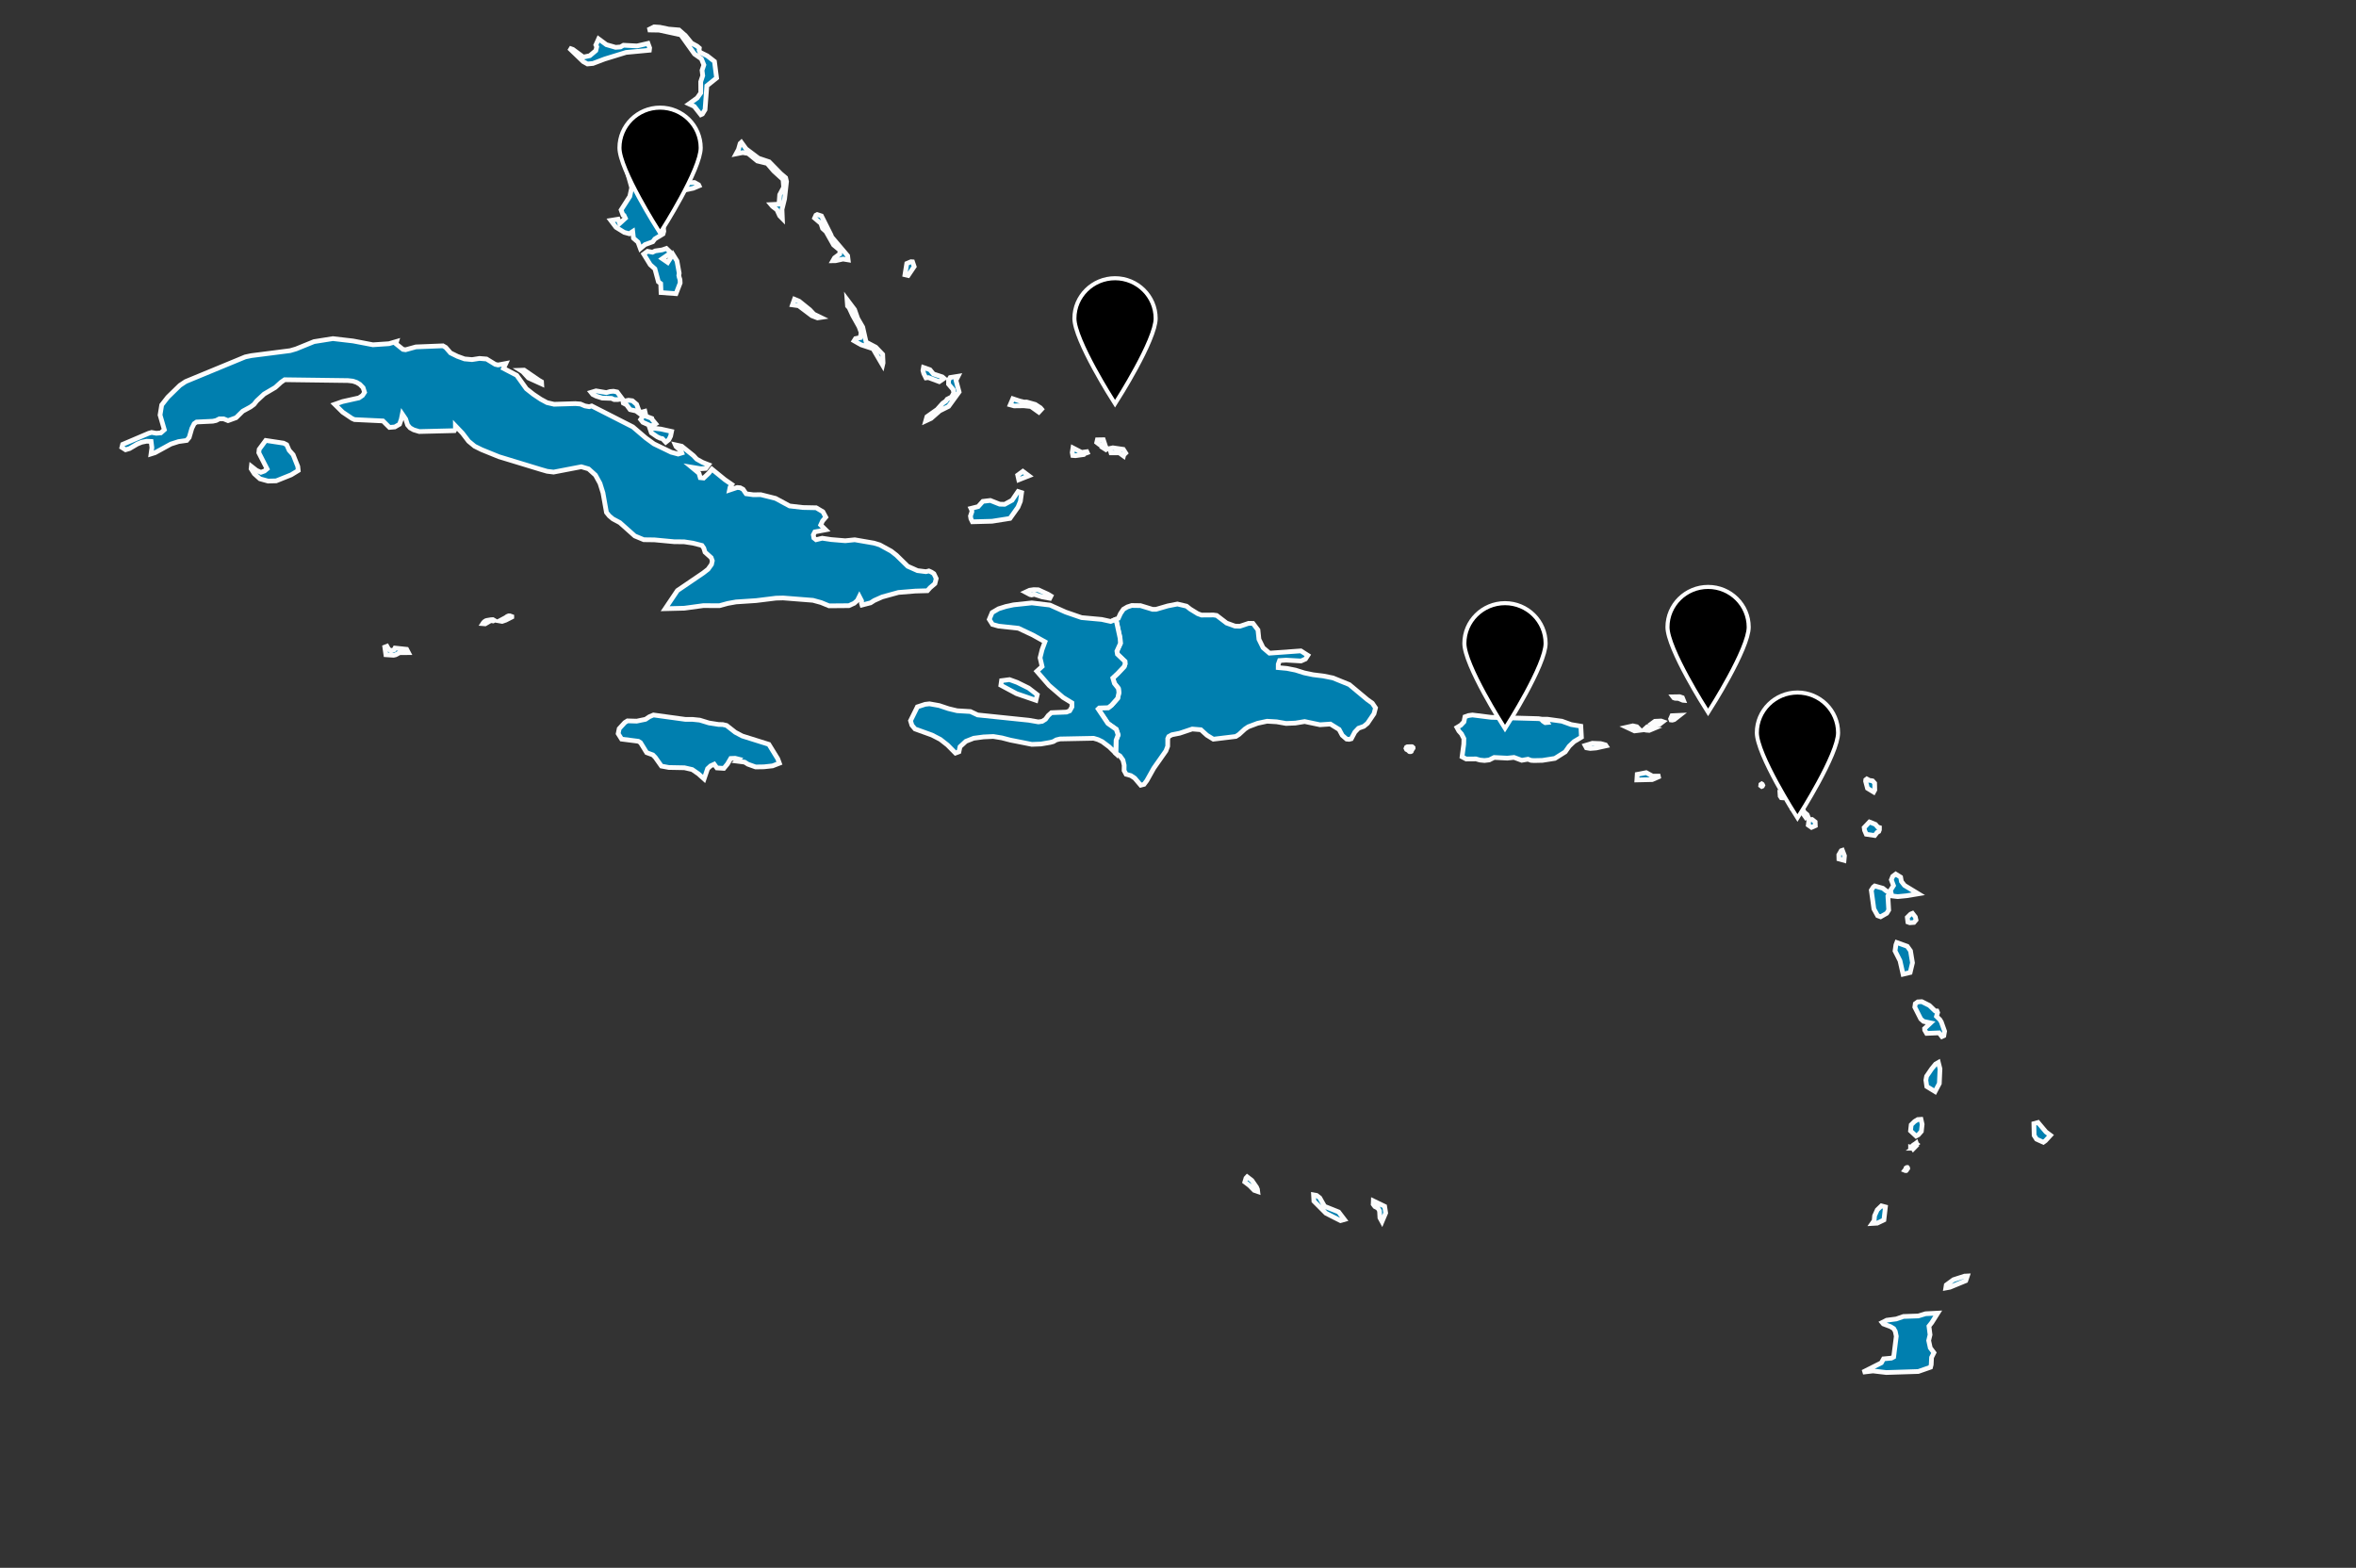 <?xml version="1.0" encoding="UTF-8"?> <svg xmlns="http://www.w3.org/2000/svg" width="290" height="193" viewBox="0 0 290 193" fill="none"><rect x="0" y="0" width="290" height="193" fill="#333333" stroke="none"/><g clip-path="url(#clip0_4577_41814)"><path d="M231.057 102.469L230.758 102.854L229.719 102.698L229.509 102.216L229.463 101.878L230.114 101.19L230.848 101.482L231.13 101.808L231.34 101.874L231.336 102.15L231.257 102.353L231.057 102.469ZM230.768 97.247L230.629 97.502L229.868 97.041L229.636 96.174L229.659 95.991L229.788 95.894L230.091 96.061L230.493 96.124L230.748 96.406L230.768 97.247Z" fill="#007FAF" stroke="#FCFCFC" stroke-width="0.581"></path><path d="M219.085 90.948L217.604 91.44L217.663 91.158L218.853 90.483L219.284 90.53L219.085 90.948Z" fill="#007FAF" stroke="#FCFCFC" stroke-width="0.581"></path><path d="M154.779 146.407L154.813 146.683L154.381 146.533L153.803 145.945L153.225 145.504L153.367 145.029L153.514 144.869L154.092 145.311L154.663 146.138L154.779 146.407Z" fill="#007FAF" stroke="#FCFCFC" stroke-width="0.581"></path><path d="M251.776 140.424L251.51 140.613L250.677 140.235L250.384 139.776L250.348 138.321L250.863 138.182L251.829 139.334L252.391 139.753L251.776 140.424Z" fill="#007FAF" stroke="#FCFCFC" stroke-width="0.581"></path><path d="M220.659 94.318L220.516 94.328L220.406 94.248L220.306 94.102L220.25 93.956L220.263 93.869L220.346 93.909L220.958 94.002L220.891 94.112L220.785 94.228L220.659 94.318Z" fill="#007FAF" stroke="#FCFCFC" stroke-width="0.581"></path><path d="M170.564 149.32L170.112 150.387L169.853 149.912L169.806 149.065L169.62 148.732L169.235 148.53L169.025 148.251L169.042 147.832L170.437 148.503L170.564 149.32ZM219.679 98.015L219.453 98.218L219.254 98.201L219.121 98.005L219.098 97.68L219.287 97.769L219.357 97.819L219.417 97.886L219.679 98.015ZM216.929 96.776L216.846 96.813L216.726 96.723L216.746 96.564L216.846 96.497L216.922 96.544L216.982 96.67L216.929 96.776Z" fill="#007FAF" stroke="#FCFCFC" stroke-width="0.581"></path><path d="M86.459 14.034L86.263 14.124L85.452 13.091L84.801 12.792L85.817 12.061L86.26 11.433L86.249 10.061L86.499 9.307L86.416 8.656L86.638 7.992L86.336 7.244L85.485 6.649L83.801 4.288L81.14 3.713L79.761 3.69L80.519 3.308L81.217 3.354L82.293 3.58L83.582 3.69L84.369 4.384L85.12 5.307L85.801 5.679L86.08 5.915L86.05 6.184L86.163 6.437L87.05 6.869L87.944 7.563L88.206 9.599L87.004 10.563L86.784 13.506L86.459 14.034ZM74.642 5.5L75.772 5.826L76.38 5.779L76.742 5.57L78.413 5.656L79.761 5.344L79.964 5.895L79.931 6.184L77.061 6.454L74.43 7.264L72.988 7.812L72.31 7.875L71.792 7.586L70.055 5.919L70.52 6.085L71.802 7.028L72.599 6.856L73.34 6.231L73.453 5.759L73.343 5.537L73.679 4.789L74.642 5.5ZM91.834 18.323L93.368 19.479L94.677 19.918L96.093 21.366L96.704 21.881L96.814 22.349L96.574 24.489L96.255 25.774L96.302 26.901L95.97 26.565L95.634 25.828L95.083 25.405L94.897 25.183L95.887 25.133L95.973 23.971L96.458 23.054L96.385 22.097L95.229 21.044L94.438 20.117L93.219 19.818L92.093 18.894L91.422 18.782L90.601 18.944L90.897 18.393L91.103 17.662L91.252 17.523L91.834 18.323ZM81.625 26.309L81.605 27.545L81.708 28.468L81.615 28.797L80.605 29.415L80.346 29.761L79.396 30.11L78.821 30.595L78.532 29.807L77.974 29.322L77.881 28.495L77.456 28.774L76.838 28.605L75.822 27.98L75.18 27.13L76.081 26.983L76.267 27.512L76.978 26.864L76.815 26.522L76.685 26.479L76.453 25.844L77.523 24.176L77.755 23.1L77.27 21.369L77.725 21.256L78.931 21.864L79.473 22.462L79.489 23.283L79.997 23.914L80.732 25.432L81.625 26.309ZM85.323 23.177L84.27 23.389L83.515 23.18L83.323 23.01L83.645 22.728L84.353 22.492L85.492 22.469L85.99 22.748L86.05 22.871L85.323 23.177ZM104.334 31.478L104.398 31.993L103.773 31.89L102.85 32.093L102.517 32.099L102.723 31.744L103.364 31.266L103.398 30.811L102.604 30.153L101.683 28.515L101.252 28.126L101.046 27.508L100.272 26.847L100.431 26.495L100.591 26.412L101.112 26.581L102.295 28.94L102.371 29.166L104.334 31.478ZM82.429 30.973L82.446 31.206L81.522 31.847L82.193 32.305L82.824 31.309L83.326 32.119L83.602 33.634L83.555 33.9L83.602 34.126L83.698 34.415L83.721 34.833L83.21 36.152L81.369 36.016L81.326 34.903L81.04 34.687L80.612 33.096L80.037 32.584L79.237 31.276L79.702 30.937L80.323 31.05L80.642 30.89L81.502 30.764L82.024 30.585L82.429 30.973ZM112.526 32.817L111.786 33.916L111.39 33.824L111.613 32.438L112.125 32.219L112.327 32.232L112.526 32.817ZM101.012 39.076L100.624 39.135L99.93 38.866L98.298 37.637L97.541 37.531L97.79 36.837L98.368 37.079L99.684 38.139L100.179 38.67L101.012 39.076ZM108.696 44.68L108.636 44.939L107.46 42.929L105.979 42.441L105.128 41.956L105.305 41.68L105.896 41.56L105.995 40.923L105.743 40.232L104.962 38.836L104.524 37.89L104.321 37.67L104.261 36.876L105.188 38.109L105.574 39.202L106.195 40.272L106.61 42.112L107.796 42.736L108.65 43.627L108.696 44.68ZM115.995 46.397L116.207 46.577L115.613 46.982L114.274 46.484L113.972 46.52L113.706 45.989L113.603 45.597L113.669 45.235L114.467 45.514L114.895 46.035L115.995 46.397ZM114.603 51.51L113.948 51.812L114.095 51.294L115.347 50.414L116.041 49.64L116.437 49.364L116.576 49.151L117.128 48.866L117.403 48.367L117.327 47.959L116.752 47.284L116.759 46.809L116.958 46.474L117.928 46.318L117.672 46.823L118.054 48.251L116.765 50.028L115.662 50.58L114.603 51.51ZM125.472 49.354L126.05 49.497L126.366 49.487L127.432 49.786L128.067 50.201L128.21 50.37L127.868 50.739L126.888 50.042L126.03 49.952L124.828 49.968L124.346 49.836L124.668 49.085L125.472 49.354ZM126.638 58.572L125.396 59.061L125.27 58.486L125.904 58.024L126.638 58.572ZM125.602 61.702L125.306 62.429L124.32 63.818L122.117 64.167L119.692 64.233L119.506 63.854L119.453 63.522L119.629 63.001L119.612 62.795L119.513 62.586L120.403 62.363L120.981 61.718L121.901 61.609L123.047 62.064L123.665 62.081L124.579 61.582L125.313 60.502L125.748 60.642L125.602 61.702Z" fill="#007FAF" stroke="#FCFCFC" stroke-width="0.581"></path><path d="M43.463 41.975L45.905 42.443L47.878 42.31L48.821 42.034L48.735 42.317L49.602 43.011L49.918 43.057L51.193 42.705L54.525 42.572L54.867 42.769L55.455 43.446L56.306 43.865L57.186 44.184L58.106 44.267L59.023 44.124L59.884 44.194L60.96 44.851L61.299 44.928L62.262 44.748L61.98 45.353L63.601 46.197L64.79 47.858L65.654 48.539L66.567 49.15L67.338 49.565L68.202 49.765L70.823 49.685L71.444 49.735L71.999 49.971L72.527 50.064L72.833 49.974L77.896 52.552L79.507 53.927L80.49 54.641L82.62 55.671L83.473 55.897L83.922 55.761L83.835 55.535L83.211 54.964L83.118 54.754L83.918 54.93L85.363 56.093L85.762 56.522L86.483 56.92L87.21 57.206L86.865 57.664L86.274 57.704L85.141 57.515L86.041 58.262L86.194 58.804L86.612 58.85L87.237 58.256L87.632 57.754L89.224 59.05L90.081 59.641L89.861 59.986L89.792 60.329L90.748 60.01L91.111 60.046L91.459 60.229L91.841 60.784L92.735 60.907L93.635 60.893L95.462 61.352L97.193 62.285L98.821 62.475L100.462 62.508L101.292 63L101.645 63.664L101.246 64.132L101.02 64.621L101.631 65.222L100.299 65.478L100.11 65.84L100.18 66.228L100.445 66.441L101.206 66.255L102.309 66.421L104.046 66.567L105.209 66.448L107.574 66.856L108.292 67.076L109.694 67.843L110.342 68.348L111.734 69.71L112.933 70.245L113.973 70.374L114.335 70.285L114.664 70.434L114.953 70.624L115.238 71.218L115.079 71.843L114.484 72.351L114.155 72.72L112.67 72.763L110.594 72.932L108.588 73.484L107.608 73.922L107.159 74.211L106.103 74.48L106.033 74.251L106.053 73.962L105.777 73.427L105.538 73.909L105.146 74.261L104.485 74.56L102.047 74.58L101.067 74.175L100.06 73.899L96.392 73.61L95.512 73.633L93.064 73.936L90.602 74.098L89.572 74.284L88.552 74.563L86.569 74.553L84.227 74.873L81.879 74.932L83.383 72.697L86.556 70.54L87.154 70.076L87.579 69.481L87.679 69.032L87.539 68.65L86.782 67.973L86.629 67.471L86.403 67.145L85.304 66.863L84.191 66.694L83.018 66.69L80.556 66.458L79.248 66.441L78.138 65.979L76.298 64.338L75.437 63.877L74.996 63.508L74.65 63.083L74.218 60.664L73.853 59.502L73.295 58.488L72.444 57.721L71.554 57.459L68.139 58.116L67.345 58.017L66.571 57.794L61.415 56.223L59.289 55.359L58.422 54.93L57.681 54.319L56.914 53.316L56.053 52.419L56.057 52.781L55.924 53.017L51.608 53.123L50.921 52.917L50.479 52.671L50.167 52.309L49.934 51.582L49.522 50.971L49.389 51.622L49.177 52.223L48.599 52.559L47.938 52.615L47.137 51.818L43.639 51.652L43.33 51.515L42.181 50.741L41.201 49.771L42.174 49.429L44.187 48.981L44.622 48.682L44.875 48.296L44.692 47.725L44.29 47.31L43.878 47.067L43.423 46.914L42.822 46.848L35.038 46.745L34.59 47.057L33.892 47.692L32.51 48.506L31.6 49.349L31.258 49.785L30.833 50.097L29.876 50.618L29.059 51.422L28.069 51.781L27.527 51.562L26.992 51.565L26.604 51.764L26.195 51.854L24.199 51.95L23.9 52.157L23.614 52.731L23.288 53.851L22.983 54.219L21.983 54.359L21.029 54.665L19.089 55.728L18.588 55.884L18.697 55.103L18.601 54.342L18.053 54.316L17.428 54.442L16.907 54.655L15.944 55.223L15.455 55.366L15 55.077L15.093 54.705L18.305 53.336L18.664 53.233L19.236 53.336L19.794 53.289L20.229 52.904L19.701 51.09L19.903 49.854L20.648 48.898L22.136 47.446L22.853 46.968L30.192 43.935L30.942 43.778L35.713 43.167L36.44 42.955L38.653 42.054L40.975 41.685L43.463 41.975ZM66.657 46.994L66.674 47.26L65.043 46.522L64.342 45.755L64.059 45.579L64.518 45.562L66.355 46.821L66.657 46.994ZM73.364 48.117L74.643 48.33L75.088 48.2L75.514 48.163L75.962 48.253L76.59 49.087L76.039 49.19H75.6L75.278 49.041L74.128 49.004L73.371 48.761L72.956 48.552L72.753 48.3L73.364 48.117ZM78.985 50.794L78.796 50.961L78.291 50.589L77.56 50.426L77.132 49.844L76.72 49.622L76.686 49.409L77.364 49.27L77.836 49.333L78.361 49.775L78.663 50.592L78.985 50.794ZM80.364 52.376L80.058 52.402L79.131 51.987L78.856 51.638L79.181 51.17L79.251 50.662L79.377 50.628L79.527 51.246L80.234 51.509L80.277 51.645L80.713 52.166L80.364 52.376ZM82.327 54.13L81.945 54.435L81.526 53.994L81.261 53.947L80.892 53.771L80.178 53.279L80.005 52.771L80.6 52.731L81.35 52.821L82.663 53.11L82.546 53.685L82.327 54.13ZM36.709 57.923L35.842 58.452L33.992 59.196L32.999 59.222L31.995 58.943L31.304 58.322L30.909 57.708L30.942 57.412L31.57 57.904L32.112 58.146L32.557 57.983L32.872 57.718L31.856 55.731L31.902 55.312L32.71 54.219L34.906 54.552L35.288 54.744L35.593 55.435L36.081 55.977L36.656 57.425L36.709 57.923Z" fill="#007FAF" stroke="#FCFCFC" stroke-width="0.581"></path><path d="M165.482 150.126L164.997 150.262L163.206 149.349L161.728 147.864L161.682 147.09L162.06 147.156L162.446 147.452L163.04 148.502L164.771 149.193L165.482 150.126Z" fill="#007FAF" stroke="#FCFCFC" stroke-width="0.581"></path><path d="M235.12 119.718L234.246 119.927L233.871 118.27L233.26 117.064L233.366 116.313L233.476 116.027L234.761 116.489L235.163 117.05L235.406 118.525L235.12 119.718Z" fill="#007FAF" stroke="#FCFCFC" stroke-width="0.581"></path><path d="M137.342 92.733L137.382 91.125L137.631 90.471L137.401 89.783L136.368 89.052L135.737 88.109L135.176 87.275L135.302 87.155L136.425 87.118L136.82 86.81L137.574 85.956L137.724 85.268L137.664 84.747L137.172 84.125L136.98 83.468L137.584 82.896L138.378 82.059L138.488 81.737L138.471 81.418L137.544 80.538L137.481 80.156L137.913 79.199L137.87 78.564L137.441 76.581L137.239 76.285L137.651 76.12L137.923 75.528L138.282 75L138.76 74.718L139.305 74.538L140.385 74.555L141.88 75.013L142.305 75.007L143.74 74.588L144.929 74.356L146.052 74.621L146.507 74.98L147.431 75.548L147.896 75.718L149.357 75.707L149.759 75.764L150.985 76.701L152.018 77.076L152.62 77.093L153.696 76.731L154.231 76.741L154.842 77.548L154.962 78.694L155.473 79.737L156.257 80.405L160.121 80.126L160.981 80.674L160.689 81.126L160.141 81.368L158.304 81.262L157.503 81.315L157.34 81.767L157.337 82.185L158.41 82.285L159.463 82.494L160.539 82.833L161.629 83.062L162.858 83.212L164.071 83.454L166.09 84.275L168.319 86.135L168.917 86.561L169.313 87.142L169.123 87.863L168.326 89.039L167.874 89.414L167.216 89.647L166.765 90.125L166.33 90.945L166.064 91.015L165.751 90.982L165.217 90.517L164.835 89.803L163.755 89.132L162.476 89.218L160.589 88.823L159.45 89.012L158.307 89.059L157.141 88.856L155.965 88.786L154.792 89.039L153.656 89.467L153.237 89.743L152.507 90.411L152.118 90.66L149.351 90.995L148.557 90.504L147.816 89.833L146.753 89.743L145.208 90.261L144.245 90.451L143.853 90.67L143.737 90.926L143.733 91.862L143.517 92.43L142.012 94.576L141.165 96.091L140.817 96.556L140.411 96.659L139.67 95.789L139.199 95.477L138.614 95.317L138.365 94.856L138.375 94.198L138.222 93.56L137.86 93.058L137.342 92.733Z" fill="#007FAF" stroke="#FCFCFC" stroke-width="0.581"></path><path d="M231.067 150.573L230.445 150.61L230.691 150.261L230.744 149.663L231.07 148.936L231.578 148.447L232.076 148.577L231.89 150.178L231.067 150.573Z" fill="#007FAF" stroke="#FCFCFC" stroke-width="0.581"></path><path d="M234.684 110.269L233.588 110.375L232.867 110.292L232.701 109.601L233.07 109.016L232.804 108.305L232.974 107.883L233.342 107.604L233.947 107.977L234.043 108.508L234.422 108.993L236.126 110.029L234.684 110.269ZM232.239 112.425L231.485 112.857L231.117 112.724L230.658 111.893L230.336 109.588L230.585 109.206L230.764 109.063L231.758 109.345L232.173 109.671L232.588 109.877L232.379 110.299L232.482 112.029L232.239 112.425ZM235.588 113.554L235.07 113.591L234.841 113.508L234.771 112.93L235.173 112.531L235.409 112.435L235.757 112.883L235.841 113.255L235.588 113.554Z" fill="#007FAF" stroke="#FCFCFC" stroke-width="0.581"></path><path d="M128.985 73.142L129.364 73.371L129.221 73.65L128.281 73.477L127.308 73.162L126.989 73.238L126.793 73.198L126.225 72.896L126.723 72.663L127.238 72.587L127.803 72.603L128.985 73.142ZM137.234 76.288L137.44 76.58L137.868 78.563L137.911 79.198L137.48 80.154L137.543 80.533L138.47 81.417L138.486 81.736L138.377 82.058L137.586 82.895L136.978 83.467L137.171 84.124L137.662 84.749L137.725 85.27L137.576 85.958L136.822 86.812L136.427 87.117L135.304 87.154L135.177 87.277L135.736 88.111L136.367 89.054L137.4 89.785L137.629 90.473L137.38 91.124L137.337 92.732L136.546 91.951L135.679 91.3L135.158 91.047L134.616 90.885L130.48 90.968L130.015 91.081L129.656 91.29L129.271 91.393L128.135 91.589L127.005 91.632L124.364 91.107L123.318 90.835L122.265 90.662L121.056 90.718L119.853 90.878L118.89 91.257L118.169 91.924L118.033 92.546L117.607 92.705L116.634 91.718L115.737 91.017L114.717 90.489L112.628 89.735L112.246 89.277L112.076 88.722L112.92 87.014L113.88 86.702L114.408 86.642L115.594 86.852L116.754 87.24L117.81 87.493L119.448 87.592L120.338 88.011L126.627 88.662L127.819 88.868L128.284 88.798L128.69 88.543L129.028 88.081L129.417 87.735L131.281 87.659L131.673 87.503L131.945 87.021L131.938 86.519L130.842 85.848L129.128 84.373L127.62 82.636L128.271 82.048L128.022 80.975L128.268 79.982L128.626 79.008L127.132 78.175L125.364 77.341L122.916 77.078L122.162 76.869L121.77 76.245L122.122 75.407L122.916 74.942L123.826 74.657L124.76 74.457L127.009 74.218L129.241 74.487L131.171 75.351L133.131 76.028L135.606 76.254L136.719 76.5L137.234 76.288ZM127.676 85.519L127.514 86.21L125.128 85.39L123.195 84.353L123.278 83.792L124.265 83.662L125.211 84.008L126.61 84.699L127.676 85.519Z" fill="#007FAF" stroke="#FCFCFC" stroke-width="0.581"></path><path d="M86.139 88.651L87.275 89L88.451 89.183L88.956 89.193L89.431 89.305L90.504 90.146L91.368 90.604L94.64 91.631L95.73 93.402L95.936 93.956L95.092 94.282L94.025 94.398L93.009 94.415L92.069 94.079L91.66 93.82L90.68 93.694L90.926 93.455L90.491 93.345L89.946 93.368L89.544 94.049L89.099 94.588L88.242 94.534L87.913 94.076L87.464 94.282L87.099 94.621L86.667 95.89L85.966 95.258L85.205 94.734L84.252 94.514L82.325 94.478L81.415 94.308L80.658 93.235L80.359 92.93L79.598 92.651L78.841 91.418L78.568 91.249L76.512 90.986L76.09 90.312L76.216 89.701L76.9 88.953L77.236 88.741L78.372 88.774L79.458 88.548L79.937 88.229L80.435 88.017L84.368 88.558L85.275 88.561L86.139 88.651Z" fill="#007FAF" stroke="#FCFCFC" stroke-width="0.581"></path><path d="M222.528 100.497L222.288 100.649L221.863 100.051L221.179 99.888L220.587 99.536L220.574 99.46L220.584 99.284L220.701 99.078L221.003 98.922L221.757 99.403L222.109 100.008L222.438 100.284L222.528 100.497ZM223.448 101.646L222.979 101.852L222.581 101.573L222.67 100.898L223.049 100.879L223.428 101.177L223.448 101.646Z" fill="#007FAF" stroke="#FCFCFC" stroke-width="0.581"></path><path d="M62.242 76.347L61.807 76.496L61.468 76.437L62.233 76.028L62.428 75.888L62.598 75.815H62.774L62.997 75.898V75.962L62.242 76.347ZM60.794 76.383L60.701 76.44L60.402 76.397L59.718 76.799L59.422 76.775L59.512 76.636L59.655 76.503L59.814 76.407L59.964 76.367L60.442 76.287L60.668 76.277L60.824 76.367L60.794 76.383ZM47.828 79.915L48.131 80.104L48.509 79.988L48.619 79.779L50.057 79.931L50.273 80.34L49.177 80.35L48.685 80.612L48.44 80.665L47.499 80.602L47.363 79.656L47.626 79.556L47.828 79.915Z" fill="#007FAF" stroke="#FCFCFC" stroke-width="0.581"></path><path d="M238.712 133.378L238.188 134.374L237.168 133.75L237.055 132.963L237.144 132.488L237.766 131.577L238.251 130.986L238.593 130.79L238.792 131.574L238.712 133.378Z" fill="#007FAF" stroke="#FCFCFC" stroke-width="0.581"></path><path d="M218.985 92.442H217.941L218.018 92.23L218.503 91.99L218.858 92.01L219.001 92.097L218.985 92.442Z" fill="#007FAF" stroke="#FCFCFC" stroke-width="0.581"></path><path d="M239.361 126.949L239.265 127.497L239.029 127.603L238.68 127.148L237.148 127.211L236.913 126.806L236.899 126.613L237.637 125.922L236.77 125.736L236.428 125.437L235.693 123.982L235.753 123.557L236.059 123.335L236.554 123.305L237.491 123.773L238.185 124.444L238.421 124.454L238.5 124.644L238.361 125.115L238.776 125.514L238.956 125.809L239.361 126.949Z" fill="#007FAF" stroke="#FCFCFC" stroke-width="0.581"></path><path d="M227.035 105.344L226.982 105.915L226.351 105.739L226.338 105.234L226.634 104.723L226.78 104.673L227.035 105.344Z" fill="#007FAF" stroke="#FCFCFC" stroke-width="0.581"></path><path d="M189.917 88.771L190.203 88.963L190.482 88.937L190.256 88.535H190.465L192.252 88.781L193.402 89.196L194.584 89.392L194.657 90.751L193.747 91.295L193.153 91.86L192.668 92.555L191.392 93.362L189.857 93.604L188.834 93.627L188.452 93.601L188.08 93.461L187.309 93.594L186.356 93.239L185.539 93.329L183.917 93.245L183.309 93.551L182.728 93.621L182.16 93.564L181.675 93.425L180.473 93.435L179.964 93.166L180.173 91.621L180.19 90.923L179.894 90.345L179.569 89.983L179.336 89.555L179.808 89.272L180.197 88.86L180.32 88.239L180.745 88.086L181.243 88.017L183.542 88.305L189.362 88.468L189.694 88.518L189.917 88.771ZM196.478 92.079L195.747 92.139L195.272 92.059L195.113 91.77L196 91.498L197.033 91.538L197.624 91.701L197.697 91.81L196.478 92.079ZM173.666 92.525L173.579 92.534L173.493 92.525L173.453 92.498L173.393 92.408L173.128 92.262L173.064 92.126L173.124 91.986L173.234 91.93L173.772 91.917L173.829 91.93L173.935 92.029L173.938 92.099L173.885 92.169L173.789 92.338L173.749 92.382L173.719 92.425L173.706 92.501L173.666 92.525Z" fill="#007FAF" stroke="#FCFCFC" stroke-width="0.581"></path><path d="M217.955 92.439H218.998L218.988 92.668L218.888 92.924L218.26 92.707L217.941 92.482L217.955 92.439Z" fill="#007FAF" stroke="#FCFCFC" stroke-width="0.581"></path><path d="M136.291 55.244L136.128 55.35L135.587 55.005L135.51 54.729L135.318 54.715L134.996 54.466L135.072 54.144L135.809 54.131L136.105 55.025L136.291 55.244ZM138.331 55.995L138.294 56.131L137.766 55.745L136.753 55.742L136.593 55.214L136.982 55.127L138.268 55.314L138.56 55.772L138.331 55.995ZM132.069 55.138L133.135 55.689L133.776 55.606L133.829 55.725L133.484 55.852L133.398 55.955L132.371 56.097L132.049 56.071L131.982 55.699L132.069 55.138Z" fill="#007FAF" stroke="#FCFCFC" stroke-width="0.581"></path><path d="M240.015 158.462L239.507 158.555L239.567 158.18L240.457 157.532L241.819 157.094L242.164 157.077L241.968 157.658L240.015 158.462ZM237.63 168.306L236.118 168.834L232.178 168.96L230.547 168.767L229.295 168.917L231.577 167.764L231.846 167.279L232.816 167.189L233.092 167.043L233.414 164.495L233.288 163.887L233.095 163.552L232.703 163.309L231.823 162.98L231.677 162.804L232.232 162.522L233.414 162.366L234.298 162.06L236.128 161.997L237.019 161.725L238.517 161.648L237.779 162.821L237.434 163.256L237.57 164.309L237.401 165.023L237.597 165.927L238.045 166.522L237.756 167.103L237.713 167.987L237.63 168.306Z" fill="#007FAF" stroke="#FCFCFC" stroke-width="0.581"></path><path d="M236.125 139.699L235.849 139.848L235.165 139.21L235.248 138.466L235.663 138.058L236.055 137.819L236.457 137.792L236.596 138.407L236.5 139.274L236.125 139.699ZM235.643 141.253L235.494 141.356H235.563L235.494 141.426L235.447 141.356L235.374 141.313L235.281 141.293L235.171 141.297V141.227L235.311 141.27L235.52 141.227V141.15L235.457 141.081L235.43 141.031L235.507 140.958L235.766 140.792L235.876 140.705L235.889 140.742L235.892 140.775L235.905 140.808L235.945 140.842L235.812 140.971L235.643 141.253ZM234.633 144.1L234.54 144.104L234.457 144.071L234.48 144.041L234.587 144.017L234.636 143.954L234.62 143.871L234.623 143.778L234.706 143.722L234.773 143.718L234.803 143.755L234.819 143.841L234.769 143.908L234.713 143.961L234.686 144.044L234.633 144.1Z" fill="#007FAF" stroke="#FCFCFC" stroke-width="0.581"></path><path d="M207.086 85.883L207.219 86.212L207.139 86.205L206.608 85.979L206.196 85.963L206.026 85.903L205.933 85.78L206.757 85.767L207.086 85.883ZM206.086 88.58L205.844 88.65L205.688 88.633L205.634 88.494L205.801 88.105L206.747 88.062L206.086 88.58ZM204.236 89.182L203.505 89.218L203.289 89.095L203.701 88.793L204.465 88.756L204.688 88.836L204.236 89.182Z" fill="#007FAF" stroke="#FCFCFC" stroke-width="0.581"></path><path d="M201.891 89.891L201.193 89.977L200.227 89.525L200.987 89.353L201.479 89.462L201.891 89.891ZM203.615 89.655L202.997 89.914L202.582 89.877L202.422 89.784L202.751 89.482L203.615 89.655ZM202.632 95.113L203.412 95.541H204.359L203.372 95.97L201.482 96.013L201.525 95.326L202.632 95.113Z" fill="#007FAF" stroke="#FCFCFC" stroke-width="0.581"></path><path d="M81.25 28.699C80.985 28.286 79.824 26.451 78.686 24.359C78.065 23.217 77.453 22.004 76.997 20.905C76.536 19.796 76.25 18.839 76.25 18.197C76.25 15.472 78.491 13.25 81.25 13.25C84.009 13.25 86.25 15.474 86.25 18.197C86.25 18.84 85.964 19.797 85.503 20.906C85.047 22.005 84.435 23.218 83.814 24.36C82.676 26.452 81.515 28.286 81.25 28.699Z" fill="black" stroke="white" stroke-width="0.5"></path><path d="M137.25 49.699C136.985 49.286 135.824 47.451 134.686 45.359C134.065 44.217 133.453 43.004 132.997 41.905C132.536 40.796 132.25 39.839 132.25 39.197C132.25 36.472 134.491 34.25 137.25 34.25C140.009 34.25 142.25 36.474 142.25 39.197C142.25 39.84 141.964 40.797 141.503 41.906C141.047 43.005 140.435 44.218 139.814 45.36C138.676 47.452 137.515 49.286 137.25 49.699Z" fill="black" stroke="white" stroke-width="0.5"></path><path d="M185.25 89.699C184.985 89.286 183.824 87.451 182.686 85.359C182.065 84.217 181.453 83.004 180.997 81.905C180.536 80.796 180.25 79.839 180.25 79.197C180.25 76.472 182.491 74.25 185.25 74.25C188.009 74.25 190.25 76.474 190.25 79.197C190.25 79.84 189.964 80.797 189.503 81.906C189.047 83.005 188.435 84.218 187.814 85.36C186.676 87.452 185.515 89.286 185.25 89.699Z" fill="black" stroke="white" stroke-width="0.5"></path><path d="M210.25 87.699C209.985 87.286 208.824 85.451 207.686 83.359C207.065 82.217 206.453 81.004 205.997 79.905C205.536 78.796 205.25 77.839 205.25 77.197C205.25 74.472 207.491 72.25 210.25 72.25C213.009 72.25 215.25 74.474 215.25 77.197C215.25 77.84 214.964 78.797 214.503 79.906C214.047 81.005 213.435 82.218 212.814 83.36C211.676 85.452 210.515 87.286 210.25 87.699Z" fill="black" stroke="white" stroke-width="0.5"></path><path d="M221.25 100.699C220.985 100.286 219.824 98.451 218.686 96.359C218.065 95.217 217.453 94.004 216.997 92.905C216.536 91.796 216.25 90.839 216.25 90.197C216.25 87.472 218.491 85.25 221.25 85.25C224.009 85.25 226.25 87.474 226.25 90.197C226.25 90.84 225.964 91.797 225.503 92.906C225.047 94.005 224.435 95.218 223.814 96.36C222.676 98.452 221.515 100.286 221.25 100.699Z" fill="black" stroke="white" stroke-width="0.5"></path></g><defs><clipPath id="clip0_4577_41814"><rect width="290" height="192.061" fill="white"></rect></clipPath></defs></svg> 